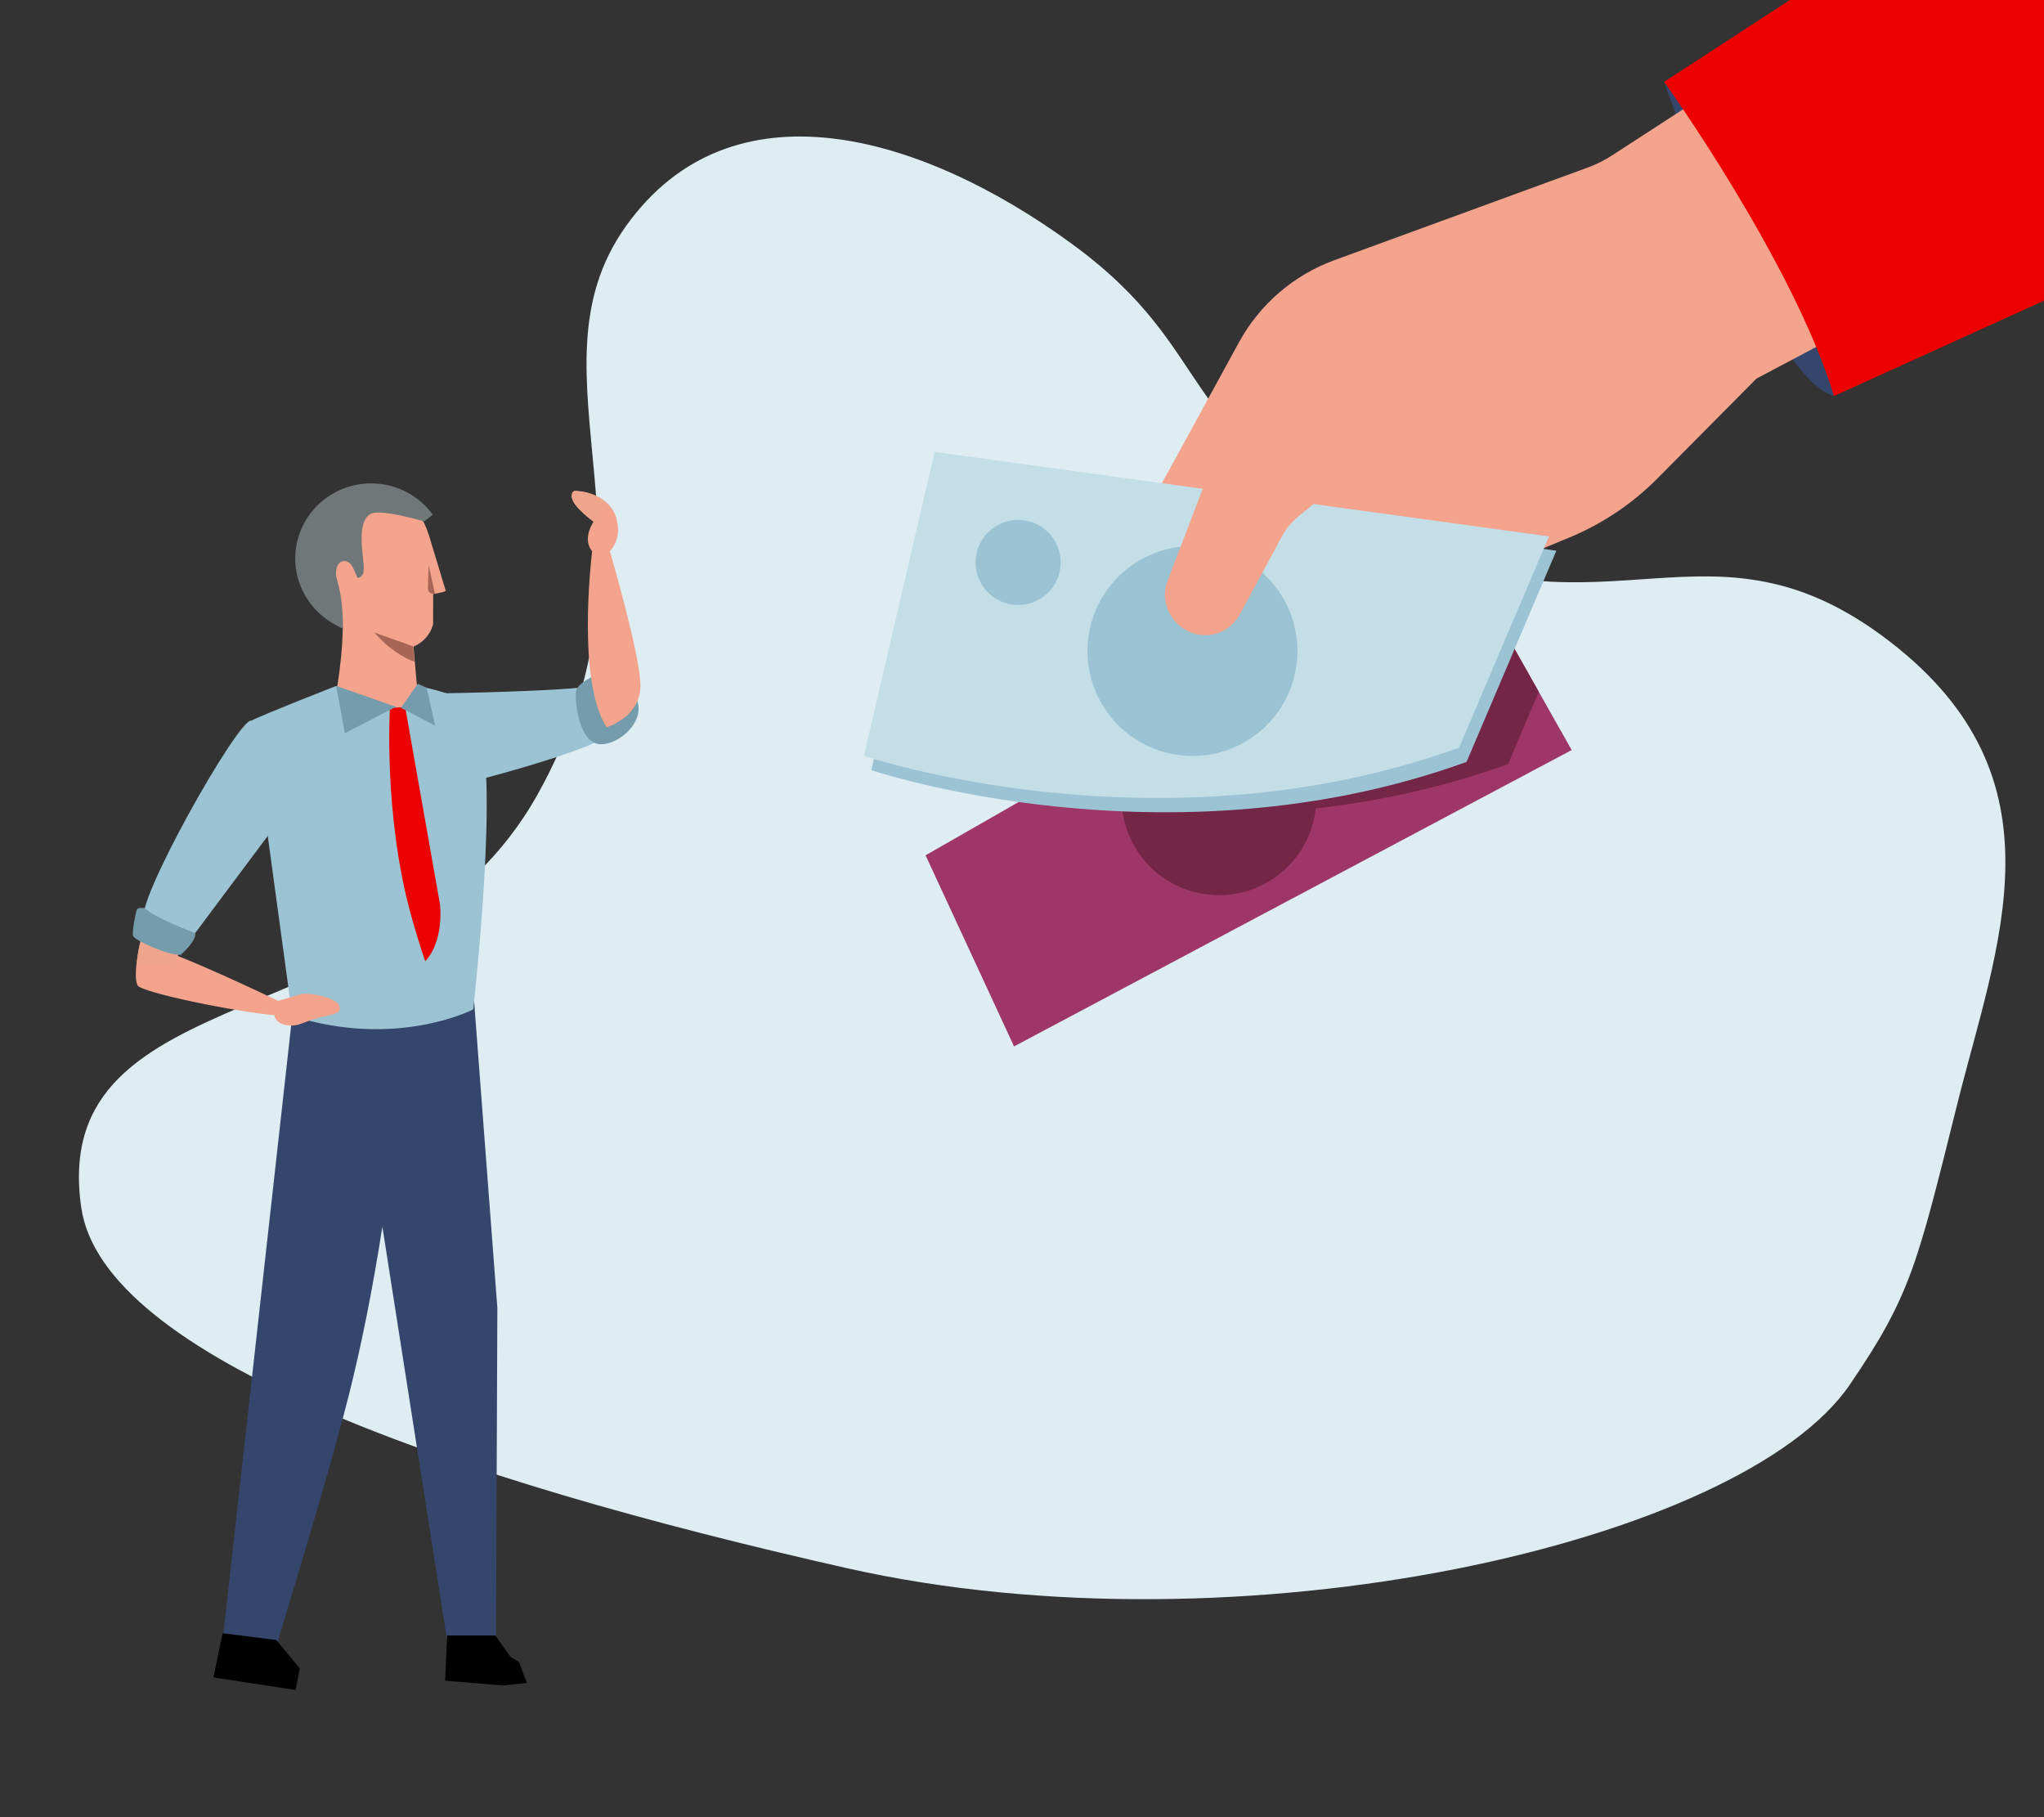 <?xml version="1.0" encoding="UTF-8"?>
<svg width="450px" height="400px" viewBox="0 0 450 400" version="1.1" xmlns="http://www.w3.org/2000/svg" xmlns:xlink="http://www.w3.org/1999/xlink">
    <rect x="0" y="0" width="450" height="400" fill="#333333" stroke="none"/>
    <!-- Generator: Sketch 62 (91390) - https://sketch.com -->
    <title>linhas-credito-protocoladas</title>
    <desc>Created with Sketch.</desc>
    <g id="linhas-credito-protocoladas" stroke="none" stroke-width="1" fill="none" fill-rule="evenodd">
        <path d="M262.481,354.688 C179.638,386.986 100.857,407.869 78.397,383.116 C43.115,344.219 116.074,313.726 110.84,251.554 C105.606,189.382 56.012,176.887 57.015,137.037 C58.018,97.187 99.315,83.771 140.623,85.303 C181.932,86.834 181.325,107.933 234.722,100.185 C288.118,92.438 289.012,54.149 338.649,57.169 C388.286,60.19 395.663,99.193 408.103,133.373 C420.543,167.553 423.13,173.975 422.995,197.733 C422.756,239.892 345.325,322.39 262.481,354.688 Z" id="Fill-4" fill="#DEEDF2" transform="translate(240, 225.5) rotate(34) translate(-240, -225.5) "></path>
        <g id="Characters/Body-parts/Upper-body/Hands-&amp;-Arms/Hand-with-Bills" transform="translate(190, -67)">
            <path d="M176.367,85.015 C176.367,85.015 198.772,149.894 213.773,154.172 C213.773,154.172 214.279,129.203 201.409,107.882 C188.539,86.561 176.367,85.015 176.367,85.015" id="Shadow" fill="#34466B"></path>
            <path d="M192.46,83.336 L201.937,95.821 L206.763,102.178 L229.965,132.736 L201.137,147.982 L200.202,148.48 L196.703,150.332 L174.894,172.316 C169.367,177.886 162.783,182.304 155.536,185.306 L143.239,190.397 C138.812,199.85 132.86,208.526 125.609,216.071 L115.064,227.044 L92.931,215.435 L102.504,194.738 L94.647,202.391 L61.62,181.013 L82.775,142.334 C87.354,133.966 94.817,127.545 103.778,124.269 L159.606,103.861 C161.428,103.196 163.172,102.324 164.803,101.27 L178.528,92.369 L179.488,91.744 L179.93,91.461 L182.196,89.991 L192.46,83.336 Z" id="Skin-tone" fill="#F4A48D"></path>
            <path d="M307.034,0 L176.367,85.015 C176.367,85.015 204.719,124.524 213.773,154.172 L354.083,90.486 L307.034,0 Z" id="Sleeve" fill="#EC0000"></path>
            <g id="Objects/Banking/Bills" transform="translate(0, 166)">
                <g id="Group" transform="translate(0.195, 0.48)">
                    <g id="Back-bill" transform="translate(13.575, 22.667)">
                        <polygon id="Fill-23" fill="#9E3667" points="142.249 42.955 19.477 108.19 1.08002496e-12 66.127 21.796 53.647 40.189 43.116 117.981 -6.82121026e-13 135.005 30.135"></polygon>
                        <path d="M117.981,0 L135.005,30.135 L128.242,46.039 C113.879,51.241 99.542,54.259 85.905,55.798 C85.143,62.669 81.076,69.047 74.482,72.477 C63.974,77.941 51.025,73.852 45.561,63.344 C44.394,61.098 43.662,58.741 43.337,56.37 C35.328,55.725 28.066,54.731 21.796,53.647 L40.189,43.117 L50.126,37.609 C51.474,36.381 53.001,35.305 54.694,34.425 C56.034,33.728 57.412,33.187 58.81,32.795 L117.981,0 Z" id="Combined-Shape" fill="#732645"></path>
                    </g>
                    <g id="Front-bill">
                        <path d="M152.449,21.74 L132.679,68.233 C66.87,92.07 1.635,70.047 1.635,70.047 L17.208,3.144 L103.578,15.02 L134.375,19.254 L152.449,21.74 Z" id="Shadow" fill="#9BC3D3"></path>
                        <path d="M150.814,18.597 L131.044,65.09 C65.237,88.926 1.42108547e-12,66.904 1.42108547e-12,66.904 L15.573,-1.84741111e-13 L101.942,11.876 L132.739,16.111 L150.814,18.597 Z" id="Primary-color" fill="#C3DEE7"></path>
                        <path d="M92.833,33.16 C98.721,44.482 94.316,58.433 82.993,64.321 C71.672,70.208 57.719,65.802 51.832,54.48 C45.945,43.158 50.35,29.206 61.673,23.319 C72.996,17.431 86.948,21.837 92.833,33.16 Z M42.263,20.002 C44.65,24.591 42.864,30.247 38.274,32.633 C33.684,35.019 28.029,33.234 25.643,28.644 C23.257,24.054 25.042,18.399 29.632,16.013 C34.221,13.626 39.877,15.412 42.263,20.002 Z" id="Secondary-color" fill="#9BC3D3"></path>
                    </g>
                </g>
            </g>
            <path d="M82.972,202.2 L92.22,185.085 C93.162,183.338 94.444,181.795 95.987,180.546 L108.033,170.789 C110.229,169.011 113.054,168.204 115.858,168.556 C132.791,170.679 149.756,164.886 161.854,152.85 L176.243,138.532 L159.066,114.796 L115.407,130.52 C104.995,134.271 96.33,141.729 91.072,151.468 L89.426,154.512 L81.024,163.014 C79.097,164.963 77.596,167.29 76.618,169.849 L66.801,195.494 C65.245,201.146 69.457,206.741 75.318,206.812 C75.46,206.813 75.605,206.812 75.747,206.806 C78.794,206.697 81.524,204.882 82.972,202.2" id="Skin-tone-(Thumb)" fill="#F4A48D"></path>
        </g>
        <g id="Group-2" transform="translate(85, 237) scale(-1, 1) translate(-85, -237) translate(29, 102)">
            <g id="g.-illustration/Characters/Body-parts/Head/Male/Model-D-01" transform="translate(60, 30) scale(-1, 1) translate(-60, -30) translate(30, 0)">
                <g id="g.-illustration/Characters/Body-parts/Head/Male/Model-D-00">
                    <path d="M24.469,35.91 C18.947,33.619 15.011,27.715 15.011,20.8 C15.011,11.899 21.533,4.672 29.566,4.672 C35.922,4.672 41.332,9.198 43.314,15.496 L43.338,15.503 L47.14,28.071 L46.791,28.221 L46.608,28.3 L44.361,28.785 L44.351,35.386 L44.241,35.786 C44.063,36.341 43.818,36.879 43.504,37.384 C43.138,37.975 42.684,38.515 42.17,38.981 C41.902,39.226 41.615,39.447 41.312,39.646 C41.151,39.754 40.99,39.852 40.826,39.945 C40.697,40.019 40.567,40.088 40.434,40.152 L40.028,40.351 L41.32,54.906 C41.32,54.906 34.685,56.485 31.614,55.85 L31.203,55.759 L31.195,55.757 C28.263,55.125 25.351,54.131 22.89,51.097 C22.89,51.097 22.897,51.063 22.91,50.998 L22.89,50.975 C22.89,50.975 23.121,49.872 23.408,48.072 C23.847,45.2 24.415,40.632 24.469,35.91 Z" id="Base-color" fill="#F4A48D"></path>
                    <path d="M40.251,43.644 C38.381,43.079 34.437,40.859 31.474,37.247 L39.929,40.269 C39.929,40.269 40.091,41.994 40.251,43.644 Z M44.744,28.646 C43.981,28.901 43.199,28.323 43.219,27.52 L43.352,22.342 L44.744,28.646 Z" id="Shadows" fill="#A66555"></path>
                </g>
                <g id="g.-illustration/Characters/Body-parts/Hair/Male/Model-D-01" fill="#6F7779">
                    <path d="M24.5,36.432 L22.243,35.181 C19.539,33.612 17.25,31.273 15.751,28.29 C11.643,20.117 15.01,10.197 23.27,6.132 C30.707,2.473 39.581,4.81 44.267,11.286 L42.41,12.776 C41.988,12.655 41.291,12.46 40.436,12.241 C37.365,11.44 32.273,10.306 30.678,11.076 C28.344,12.205 28.453,16.456 28.807,19.828 C29.154,23.126 29.467,24.559 27.957,25.206 C27.404,25.444 27.062,22.658 25.793,21.821 C24.452,20.936 22.74,21.837 22.99,24.865 C23.405,26.242 23.725,27.598 23.964,28.923 C24.365,31.292 24.512,33.876 24.5,36.432 Z" id="Hair-color"></path>
                </g>
            </g>
            <g id="Group-38" transform="translate(0, 6)">
                <path d="M43.278,44.607 C43.278,44.607 15.918,44.19 9.78,42.89 C9.78,42.89 4.762,49.524 6.808,53.276 C8.854,57.025 40.442,64.911 40.442,64.911 L43.278,44.607" id="Fill-427" fill="#9BC3D3"></path>
                <path d="M8.753,40.12 C8.753,40.12 13.587,41.99 14.114,43.93 C14.642,45.869 13.587,54.486 9.757,55.658 C5.93,56.829 -1.046,51.502 0.686,46.332 C2.421,41.161 8.753,40.12 8.753,40.12" id="Fill-428" fill="#759CAC"></path>
                <path d="M49.252,48.896 C49.252,48.896 50.294,54.879 50.941,55.985 C50.941,55.985 53.075,56.673 53.879,56.533 L57.768,49.223 L54.211,47.625 L52.736,47.798 L49.252,48.896" id="Fill-434" fill="#030616"></path>
                <path d="M15.128,1.278 C15.144,-0.455 13.845,0.189 13.492,0.14 C13.14,0.091 6.81,0.834 5.324,6.031 C4.156,10.119 5.926,12.49 6.737,13.318 C5.864,16.322 0.327,35.609 0.011,42.403 C-0.337,49.78 7.433,52.088 7.433,52.088 C13.881,42.262 10.965,16.089 10.637,13.339 C11.285,12.575 12.534,10.427 10.324,6.823 C10.324,6.823 15.107,3.386 15.128,1.278" id="Fill-444" fill="#F4A48D"></path>
                <path d="M7.7,2.437 C10.091,0.457 13.248,0.105 13.492,0.14 C13.845,0.189 15.144,-0.455 15.128,1.278 C15.107,3.386 10.324,6.823 10.324,6.823 L7.7,2.437" id="Fill-446" fill="#EFA58C"></path>
                <path d="M58.494,85.696 C56.181,85.696 54.3,83.27 54.3,80.291 C54.3,77.312 56.181,74.885 58.494,74.885 C60.807,74.885 62.687,77.312 62.687,80.291 C62.687,83.27 60.807,85.696 58.494,85.696" id="Fill-8" fill="#2A7E90"></path>
                <path d="M58.494,74.588 C56.017,74.588 54.003,77.146 54.003,80.291 C54.003,83.436 56.017,85.993 58.494,85.993 C60.971,85.993 62.984,83.436 62.984,80.291 C62.984,77.146 60.971,74.588 58.494,74.588 Z M58.494,75.183 C60.643,75.183 62.39,77.47 62.39,80.291 C62.39,83.111 60.643,85.399 58.494,85.399 C56.342,85.399 54.598,83.111 54.598,80.291 C54.598,77.47 56.342,75.183 58.494,75.183 L58.494,75.183 Z" id="Fill-9" fill="#73C8DE"></path>
                <path d="M58.494,83.712 C57.028,83.712 55.837,82.178 55.837,80.291 C55.837,78.401 57.028,76.867 58.494,76.867 C59.959,76.867 61.15,78.401 61.15,80.291 C61.15,82.178 59.959,83.712 58.494,83.712" id="Fill-10" fill="#2A7E90"></path>
                <path d="M58.494,76.678 C56.925,76.678 55.648,78.3 55.648,80.291 C55.648,82.281 56.925,83.901 58.494,83.901 C60.063,83.901 61.339,82.281 61.339,80.291 C61.339,78.3 60.063,76.678 58.494,76.678 Z M58.494,77.056 C59.855,77.056 60.961,78.503 60.961,80.291 C60.961,82.076 59.855,83.525 58.494,83.525 C57.132,83.525 56.026,82.076 56.026,80.291 C56.026,78.503 57.132,77.056 58.494,77.056 L58.494,77.056 Z" id="Fill-11" fill="#73C8DE"></path>
                <path d="M54.598,118.21 C54.432,118.21 54.3,118.076 54.3,117.913 L54.3,91.129 C54.3,90.965 54.432,90.831 54.598,90.831 L62.39,90.831 C62.556,90.831 62.687,90.965 62.687,91.129 L62.687,117.913 C62.687,118.076 62.556,118.21 62.39,118.21 L54.598,118.21" id="Fill-12" fill="#2A7E90"></path>
                <path d="M62.39,90.534 L54.598,90.534 C54.268,90.534 54.003,90.799 54.003,91.129 L54.003,117.913 C54.003,118.24 54.268,118.507 54.598,118.507 L62.39,118.507 C62.719,118.507 62.984,118.24 62.984,117.913 L62.984,91.129 C62.984,90.799 62.719,90.534 62.39,90.534 Z M54.598,117.913 L62.39,117.913 L62.39,91.129 L54.598,91.129 L54.598,117.913 Z" id="Fill-13" fill="#73C8DE"></path>
                <path d="M60.961,96.292 C60.961,98.08 59.855,99.527 58.494,99.527 C57.132,99.527 56.026,98.08 56.026,96.292 C56.026,94.506 57.132,93.057 58.494,93.057 C59.855,93.057 60.961,94.506 60.961,96.292" id="Fill-14" fill="#2A7E90"></path>
                <path d="M60.961,96.292 C60.961,98.08 59.855,99.527 58.494,99.527 C57.132,99.527 56.026,98.08 56.026,96.292 C56.026,94.506 57.132,93.057 58.494,93.057 C59.855,93.057 60.961,94.506 60.961,96.292 Z" id="Stroke-15" stroke="#73C8DE" stroke-width="0.595" stroke-linejoin="round"></path>
                <path d="M59.904,96.292 C59.904,97.313 59.273,98.14 58.494,98.14 C57.713,98.14 57.084,97.313 57.084,96.292 C57.084,95.271 57.713,94.444 58.494,94.444 C59.273,94.444 59.904,95.271 59.904,96.292" id="Fill-16" fill="#2A7E90"></path>
                <path d="M59.904,96.292 C59.904,97.313 59.273,98.14 58.494,98.14 C57.713,98.14 57.084,97.313 57.084,96.292 C57.084,95.271 57.713,94.444 58.494,94.444 C59.273,94.444 59.904,95.271 59.904,96.292 Z" id="Stroke-17" stroke="#73C8DE" stroke-width="0.5" stroke-linejoin="round"></path>
                <path d="M56.026,115.825 C55.86,115.825 55.727,115.692 55.727,115.528 L55.727,103.1 C55.727,102.937 55.86,102.803 56.026,102.803 L60.961,102.803 C61.127,102.803 61.259,102.937 61.259,103.1 L61.259,115.528 C61.259,115.692 61.127,115.825 60.961,115.825 L56.026,115.825" id="Fill-18" fill="#2A7E90"></path>
                <path d="M60.961,102.506 L56.026,102.506 C55.697,102.506 55.429,102.773 55.429,103.1 L55.429,115.528 C55.429,115.857 55.697,116.122 56.026,116.122 L60.961,116.122 C61.291,116.122 61.558,115.857 61.558,115.528 L61.558,103.1 C61.558,102.773 61.291,102.506 60.961,102.506 Z M56.026,115.528 L60.961,115.528 L60.961,103.1 L56.026,103.1 L56.026,115.528 Z" id="Fill-19" fill="#73C8DE"></path>
                <path d="M65.148,108.791 L66.18,102.185 L37.343,102.914 L31.504,179.872 L31.8,253.153 C31.8,253.153 34.574,256.784 42.656,252.492 L56.819,162.007 C58.943,175.667 61.421,188.099 64.251,199.301 C67.081,210.504 72.326,228.641 79.985,253.713 C86.957,255.66 91.888,252.326 91.888,252.326 L76.057,110.173 L65.148,108.791 Z" id="Fill-429" fill="#34466B"></path>
                <path d="M49.098,42.895 C50.494,45.286 51.674,47.569 52.736,47.798 C53.638,47.995 67,43 67,43 C67,43 83.453,49.432 85.621,50.616 L83.865,62.702 L76.656,115.625 C53.676,122.945 36.818,114.196 36.818,114.196 C36.818,114.196 30.62,59.773 36.12,50.528 C39.281,45.211 41.672,44.936 44.969,43.936 L49.098,42.895 Z" id="Fill-432" fill="#9BC3D3"></path>
                <path d="M51.796,47.658 L55.153,47.828 C55.153,47.828 56.6,71.234 50.582,93.163 C48.812,99.603 47.386,103.584 47.386,103.584 C47.386,103.584 43.403,99.983 44.117,91.165" id="Fill-433" fill="#EC0000"></path>
                <path d="M79.737,112.318 C79.737,112.316 75.55,111.077 74.737,110.828 C73.926,110.577 71.276,110.885 69.304,111.514 C66.555,112.388 66.185,113.226 66.18,114.074 C66.175,115.387 69.652,115.569 72.403,116.484 C73.937,116.996 75.251,117.756 76.9,117.756 C80.343,117.756 80.624,115.459 80.624,115.459 C88.602,114.8 109.99,110.485 110.73,108.879 C111.755,106.651 110.283,100.075 110.283,100.075 C108.159,98.847 85.308,109.65 79.737,112.318 Z" id="Fill-443" fill="#F4A48D"></path>
                <polygon id="Fill-435" fill="#759CAC" points="45.17 51.756 47.084 43.402 49 42.5 52.736 47.798"></polygon>
                <path d="M65.074,53.399 L67,43 C67,43 60.62,45.153 53.867,47.6 L65.074,53.399 Z" id="Fill-436" fill="#759CAC"></path>
                <path d="M110.861,104.026 C110.601,100.506 109.403,95.396 106.424,88.249 L98.003,93.663 C98.003,93.663 100.065,99.262 102.737,104.026 L110.861,104.026" id="Fill-426" fill="#EFA58C"></path>
                <path d="M78.963,71.879 L98.503,98.02 C98.503,98.02 106.279,97.19 109.184,94.55 C112.089,91.91 88.324,49.681 85.621,50.616" id="Fill-441" fill="#9BC3D3"></path>
                <path d="M98.026,97.384 C98.026,97.384 106.751,94.193 109.129,91.914 C109.129,91.914 110.615,91.608 110.88,92.267 C111.142,92.928 111.967,97.094 111.705,98.02 C111.44,98.944 103.915,102.377 101.208,102.176 C101.208,102.176 97.685,99.126 98.026,97.384" id="Fill-442" fill="#759CAC"></path>
            </g>
            <polygon id="Fill-74" fill="#000000" points="31.955 258 42.56 258 43 267.955 30.262 269 25 268.465 26.733 263.849 28.616 262.694"></polygon>
            <polygon id="Fill-78" fill="#000000" points="80.2 259 75 265.217 75.928 270 94 267.239 92 257.5"></polygon>
        </g>
    </g>
</svg>